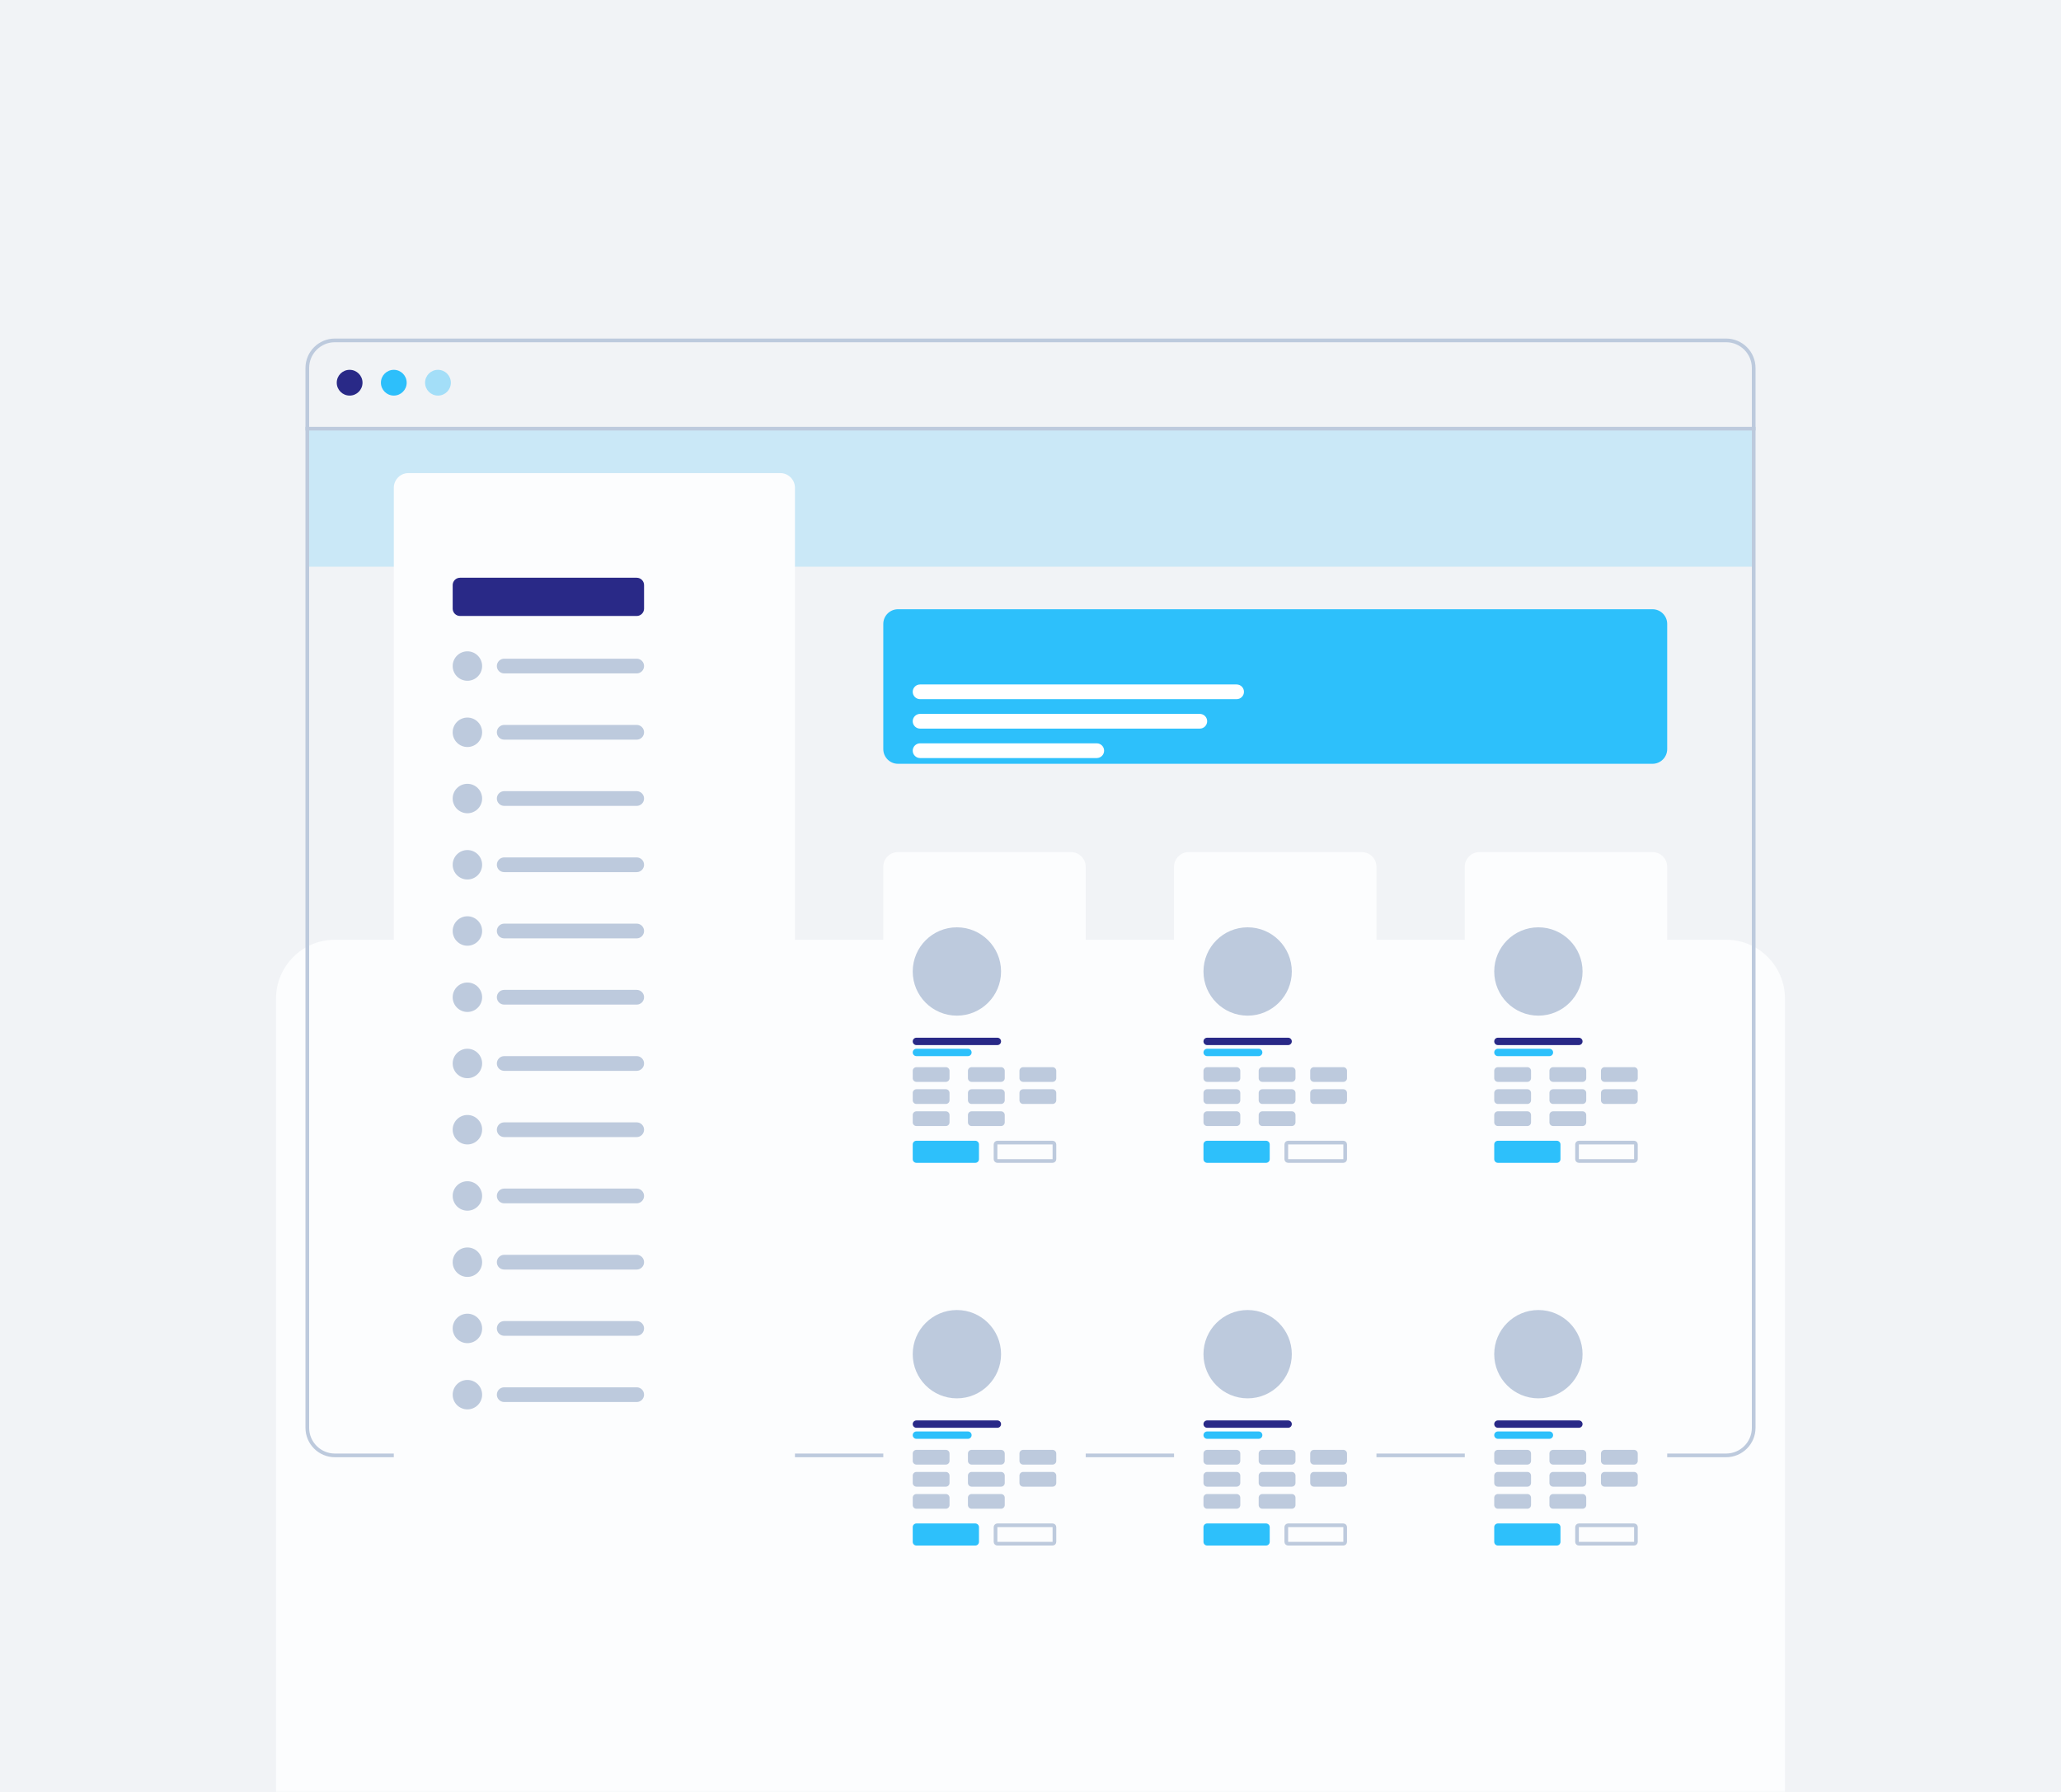 <?xml version="1.0" encoding="UTF-8"?> <svg xmlns="http://www.w3.org/2000/svg" width="560" height="487" viewBox="0 0 560 487" fill="none"> <path d="M560 0H0V487H560V0Z" fill="#F1F3F6"></path> <mask id="mask0_133_2446" style="mask-type:alpha" maskUnits="userSpaceOnUse" x="0" y="0" width="560" height="487"> <path d="M552 0H8C3.582 0 0 3.582 0 8V479C0 483.418 3.582 487 8 487H552C556.418 487 560 483.418 560 479V8C560 3.582 556.418 0 552 0Z" fill="#F1F3F6"></path> </mask> <g mask="url(#mask0_133_2446)"> <g filter="url(#filter0_dddddd_133_2446)"> <path d="M91 404C82.163 404 75 396.837 75 388V100C75 91.163 82.163 84 91 84H469C477.837 84 485 91.163 485 100V388C485 396.837 477.837 404 469 404H91Z" fill="#FCFDFE"></path> </g> <path d="M477 116H83V117H477V116Z" fill="#BDCADD"></path> <path d="M83.5 100L83.5 388C83.5 392.142 86.858 395.5 91 395.5H469C473.142 395.5 476.5 392.142 476.5 388V100C476.5 95.858 473.142 92.5 469 92.5H91C86.858 92.5 83.5 95.858 83.5 100Z" stroke="#BDCADD"></path> <path d="M95 107.5C96.933 107.5 98.5 105.933 98.5 104C98.5 102.067 96.933 100.5 95 100.5C93.067 100.5 91.5 102.067 91.5 104C91.5 105.933 93.067 107.5 95 107.5Z" fill="#292987"></path> <path d="M107 107.5C108.933 107.5 110.5 105.933 110.5 104C110.5 102.067 108.933 100.5 107 100.5C105.067 100.5 103.5 102.067 103.5 104C103.5 105.933 105.067 107.5 107 107.5Z" fill="#2DBFFB"></path> <path d="M476 117H84V154H476V117Z" fill="#2DC0FB" fill-opacity="0.2"></path> <path d="M119 107.5C120.933 107.5 122.5 105.933 122.5 104C122.5 102.067 120.933 100.5 119 100.5C117.067 100.5 115.5 102.067 115.5 104C115.5 105.933 117.067 107.5 119 107.5Z" fill="#2DBFFB" fill-opacity="0.4"></path> <g filter="url(#filter1_dddddd_133_2446)"> <path d="M212 141H111C108.791 141 107 142.791 107 145V424C107 426.209 108.791 428 111 428H212C214.209 428 216 426.209 216 424V145C216 142.791 214.209 141 212 141Z" fill="#FCFDFE"></path> </g> <path d="M173 157H125C123.895 157 123 157.895 123 159V165.392C123 166.496 123.895 167.392 125 167.392H173C174.105 167.392 175 166.496 175 165.392V159C175 157.895 174.105 157 173 157Z" fill="#292987"></path> <path d="M127 185C129.209 185 131 183.209 131 181C131 178.791 129.209 177 127 177C124.791 177 123 178.791 123 181C123 183.209 124.791 185 127 185Z" fill="#BDCADD"></path> <g filter="url(#filter2_dddddd_133_2446)"> <path d="M449 178H244C241.791 178 240 179.791 240 182V216C240 218.209 241.791 220 244 220H449C451.209 220 453 218.209 453 216V182C453 179.791 451.209 178 449 178Z" fill="#2DC0FB"></path> </g> <g filter="url(#filter3_dddddd_133_2446)"> <path d="M291 244H244C241.791 244 240 245.791 240 248V320C240 322.209 241.791 324 244 324H291C293.209 324 295 322.209 295 320V248C295 245.791 293.209 244 291 244Z" fill="#FCFDFE"></path> </g> <path d="M263 285H249C248.448 285 248 285.448 248 286C248 286.552 248.448 287 249 287H263C263.552 287 264 286.552 264 286C264 285.448 263.552 285 263 285Z" fill="#2DC0FB"></path> <path d="M257 290H249C248.448 290 248 290.448 248 291V293C248 293.552 248.448 294 249 294H257C257.552 294 258 293.552 258 293V291C258 290.448 257.552 290 257 290Z" fill="#BDCADD"></path> <path d="M257 296H249C248.448 296 248 296.448 248 297V299C248 299.552 248.448 300 249 300H257C257.552 300 258 299.552 258 299V297C258 296.448 257.552 296 257 296Z" fill="#BDCADD"></path> <path d="M257 302H249C248.448 302 248 302.448 248 303V305C248 305.552 248.448 306 249 306H257C257.552 306 258 305.552 258 305V303C258 302.448 257.552 302 257 302Z" fill="#BDCADD"></path> <path d="M265 310H249C248.448 310 248 310.448 248 311V315C248 315.552 248.448 316 249 316H265C265.552 316 266 315.552 266 315V311C266 310.448 265.552 310 265 310Z" fill="#2DC0FB"></path> <path d="M286 310.5H271C270.724 310.5 270.5 310.724 270.5 311V315C270.5 315.276 270.724 315.5 271 315.5H286C286.276 315.5 286.5 315.276 286.5 315V311C286.5 310.724 286.276 310.5 286 310.5Z" stroke="#BDCADD"></path> <path d="M272 290H264C263.448 290 263 290.448 263 291V293C263 293.552 263.448 294 264 294H272C272.552 294 273 293.552 273 293V291C273 290.448 272.552 290 272 290Z" fill="#BDCADD"></path> <path d="M272 296H264C263.448 296 263 296.448 263 297V299C263 299.552 263.448 300 264 300H272C272.552 300 273 299.552 273 299V297C273 296.448 272.552 296 272 296Z" fill="#BDCADD"></path> <path d="M272 302H264C263.448 302 263 302.448 263 303V305C263 305.552 263.448 306 264 306H272C272.552 306 273 305.552 273 305V303C273 302.448 272.552 302 272 302Z" fill="#BDCADD"></path> <path d="M286 290H278C277.448 290 277 290.448 277 291V293C277 293.552 277.448 294 278 294H286C286.552 294 287 293.552 287 293V291C287 290.448 286.552 290 286 290Z" fill="#BDCADD"></path> <path d="M286 296H278C277.448 296 277 296.448 277 297V299C277 299.552 277.448 300 278 300H286C286.552 300 287 299.552 287 299V297C287 296.448 286.552 296 286 296Z" fill="#BDCADD"></path> <path d="M271 282H249C248.448 282 248 282.448 248 283C248 283.552 248.448 284 249 284H271C271.552 284 272 283.552 272 283C272 282.448 271.552 282 271 282Z" fill="#292987"></path> <path d="M260 276C266.627 276 272 270.627 272 264C272 257.373 266.627 252 260 252C253.373 252 248 257.373 248 264C248 270.627 253.373 276 260 276Z" fill="#BDCADD"></path> <g filter="url(#filter4_dddddd_133_2446)"> <path d="M291 348H244C241.791 348 240 349.791 240 352V424C240 426.209 241.791 428 244 428H291C293.209 428 295 426.209 295 424V352C295 349.791 293.209 348 291 348Z" fill="#FCFDFE"></path> </g> <path d="M263 389H249C248.448 389 248 389.448 248 390C248 390.552 248.448 391 249 391H263C263.552 391 264 390.552 264 390C264 389.448 263.552 389 263 389Z" fill="#2DC0FB"></path> <path d="M257 394H249C248.448 394 248 394.448 248 395V397C248 397.552 248.448 398 249 398H257C257.552 398 258 397.552 258 397V395C258 394.448 257.552 394 257 394Z" fill="#BDCADD"></path> <path d="M257 400H249C248.448 400 248 400.448 248 401V403C248 403.552 248.448 404 249 404H257C257.552 404 258 403.552 258 403V401C258 400.448 257.552 400 257 400Z" fill="#BDCADD"></path> <path d="M257 406H249C248.448 406 248 406.448 248 407V409C248 409.552 248.448 410 249 410H257C257.552 410 258 409.552 258 409V407C258 406.448 257.552 406 257 406Z" fill="#BDCADD"></path> <path d="M265 414H249C248.448 414 248 414.448 248 415V419C248 419.552 248.448 420 249 420H265C265.552 420 266 419.552 266 419V415C266 414.448 265.552 414 265 414Z" fill="#2DC0FB"></path> <path d="M286 414.5H271C270.724 414.5 270.5 414.724 270.5 415V419C270.5 419.276 270.724 419.5 271 419.5H286C286.276 419.5 286.5 419.276 286.5 419V415C286.5 414.724 286.276 414.5 286 414.5Z" stroke="#BDCADD"></path> <path d="M272 394H264C263.448 394 263 394.448 263 395V397C263 397.552 263.448 398 264 398H272C272.552 398 273 397.552 273 397V395C273 394.448 272.552 394 272 394Z" fill="#BDCADD"></path> <path d="M272 400H264C263.448 400 263 400.448 263 401V403C263 403.552 263.448 404 264 404H272C272.552 404 273 403.552 273 403V401C273 400.448 272.552 400 272 400Z" fill="#BDCADD"></path> <path d="M272 406H264C263.448 406 263 406.448 263 407V409C263 409.552 263.448 410 264 410H272C272.552 410 273 409.552 273 409V407C273 406.448 272.552 406 272 406Z" fill="#BDCADD"></path> <path d="M286 394H278C277.448 394 277 394.448 277 395V397C277 397.552 277.448 398 278 398H286C286.552 398 287 397.552 287 397V395C287 394.448 286.552 394 286 394Z" fill="#BDCADD"></path> <path d="M286 400H278C277.448 400 277 400.448 277 401V403C277 403.552 277.448 404 278 404H286C286.552 404 287 403.552 287 403V401C287 400.448 286.552 400 286 400Z" fill="#BDCADD"></path> <path d="M271 386H249C248.448 386 248 386.448 248 387C248 387.552 248.448 388 249 388H271C271.552 388 272 387.552 272 387C272 386.448 271.552 386 271 386Z" fill="#292987"></path> <path d="M260 380C266.627 380 272 374.627 272 368C272 361.373 266.627 356 260 356C253.373 356 248 361.373 248 368C248 374.627 253.373 380 260 380Z" fill="#BDCADD"></path> <g filter="url(#filter5_dddddd_133_2446)"> <path d="M370 244H323C320.791 244 319 245.791 319 248V320C319 322.209 320.791 324 323 324H370C372.209 324 374 322.209 374 320V248C374 245.791 372.209 244 370 244Z" fill="#FCFDFE"></path> </g> <path d="M342 285H328C327.448 285 327 285.448 327 286C327 286.552 327.448 287 328 287H342C342.552 287 343 286.552 343 286C343 285.448 342.552 285 342 285Z" fill="#2DC0FB"></path> <path d="M336 290H328C327.448 290 327 290.448 327 291V293C327 293.552 327.448 294 328 294H336C336.552 294 337 293.552 337 293V291C337 290.448 336.552 290 336 290Z" fill="#BDCADD"></path> <path d="M336 296H328C327.448 296 327 296.448 327 297V299C327 299.552 327.448 300 328 300H336C336.552 300 337 299.552 337 299V297C337 296.448 336.552 296 336 296Z" fill="#BDCADD"></path> <path d="M336 302H328C327.448 302 327 302.448 327 303V305C327 305.552 327.448 306 328 306H336C336.552 306 337 305.552 337 305V303C337 302.448 336.552 302 336 302Z" fill="#BDCADD"></path> <path d="M344 310H328C327.448 310 327 310.448 327 311V315C327 315.552 327.448 316 328 316H344C344.552 316 345 315.552 345 315V311C345 310.448 344.552 310 344 310Z" fill="#2DC0FB"></path> <path d="M365 310.5H350C349.724 310.5 349.5 310.724 349.5 311V315C349.5 315.276 349.724 315.5 350 315.5H365C365.276 315.5 365.5 315.276 365.5 315V311C365.5 310.724 365.276 310.5 365 310.5Z" stroke="#BDCADD"></path> <path d="M351 290H343C342.448 290 342 290.448 342 291V293C342 293.552 342.448 294 343 294H351C351.552 294 352 293.552 352 293V291C352 290.448 351.552 290 351 290Z" fill="#BDCADD"></path> <path d="M351 296H343C342.448 296 342 296.448 342 297V299C342 299.552 342.448 300 343 300H351C351.552 300 352 299.552 352 299V297C352 296.448 351.552 296 351 296Z" fill="#BDCADD"></path> <path d="M351 302H343C342.448 302 342 302.448 342 303V305C342 305.552 342.448 306 343 306H351C351.552 306 352 305.552 352 305V303C352 302.448 351.552 302 351 302Z" fill="#BDCADD"></path> <path d="M365 290H357C356.448 290 356 290.448 356 291V293C356 293.552 356.448 294 357 294H365C365.552 294 366 293.552 366 293V291C366 290.448 365.552 290 365 290Z" fill="#BDCADD"></path> <path d="M365 296H357C356.448 296 356 296.448 356 297V299C356 299.552 356.448 300 357 300H365C365.552 300 366 299.552 366 299V297C366 296.448 365.552 296 365 296Z" fill="#BDCADD"></path> <path d="M350 282H328C327.448 282 327 282.448 327 283C327 283.552 327.448 284 328 284H350C350.552 284 351 283.552 351 283C351 282.448 350.552 282 350 282Z" fill="#292987"></path> <path d="M339 276C345.627 276 351 270.627 351 264C351 257.373 345.627 252 339 252C332.373 252 327 257.373 327 264C327 270.627 332.373 276 339 276Z" fill="#BDCADD"></path> <g filter="url(#filter6_dddddd_133_2446)"> <path d="M370 348H323C320.791 348 319 349.791 319 352V424C319 426.209 320.791 428 323 428H370C372.209 428 374 426.209 374 424V352C374 349.791 372.209 348 370 348Z" fill="#FCFDFE"></path> </g> <path d="M342 389H328C327.448 389 327 389.448 327 390C327 390.552 327.448 391 328 391H342C342.552 391 343 390.552 343 390C343 389.448 342.552 389 342 389Z" fill="#2DC0FB"></path> <path d="M336 394H328C327.448 394 327 394.448 327 395V397C327 397.552 327.448 398 328 398H336C336.552 398 337 397.552 337 397V395C337 394.448 336.552 394 336 394Z" fill="#BDCADD"></path> <path d="M336 400H328C327.448 400 327 400.448 327 401V403C327 403.552 327.448 404 328 404H336C336.552 404 337 403.552 337 403V401C337 400.448 336.552 400 336 400Z" fill="#BDCADD"></path> <path d="M336 406H328C327.448 406 327 406.448 327 407V409C327 409.552 327.448 410 328 410H336C336.552 410 337 409.552 337 409V407C337 406.448 336.552 406 336 406Z" fill="#BDCADD"></path> <path d="M344 414H328C327.448 414 327 414.448 327 415V419C327 419.552 327.448 420 328 420H344C344.552 420 345 419.552 345 419V415C345 414.448 344.552 414 344 414Z" fill="#2DC0FB"></path> <path d="M365 414.5H350C349.724 414.5 349.5 414.724 349.5 415V419C349.5 419.276 349.724 419.5 350 419.5H365C365.276 419.5 365.5 419.276 365.5 419V415C365.5 414.724 365.276 414.5 365 414.5Z" stroke="#BDCADD"></path> <path d="M351 394H343C342.448 394 342 394.448 342 395V397C342 397.552 342.448 398 343 398H351C351.552 398 352 397.552 352 397V395C352 394.448 351.552 394 351 394Z" fill="#BDCADD"></path> <path d="M351 400H343C342.448 400 342 400.448 342 401V403C342 403.552 342.448 404 343 404H351C351.552 404 352 403.552 352 403V401C352 400.448 351.552 400 351 400Z" fill="#BDCADD"></path> <path d="M351 406H343C342.448 406 342 406.448 342 407V409C342 409.552 342.448 410 343 410H351C351.552 410 352 409.552 352 409V407C352 406.448 351.552 406 351 406Z" fill="#BDCADD"></path> <path d="M365 394H357C356.448 394 356 394.448 356 395V397C356 397.552 356.448 398 357 398H365C365.552 398 366 397.552 366 397V395C366 394.448 365.552 394 365 394Z" fill="#BDCADD"></path> <path d="M365 400H357C356.448 400 356 400.448 356 401V403C356 403.552 356.448 404 357 404H365C365.552 404 366 403.552 366 403V401C366 400.448 365.552 400 365 400Z" fill="#BDCADD"></path> <path d="M350 386H328C327.448 386 327 386.448 327 387C327 387.552 327.448 388 328 388H350C350.552 388 351 387.552 351 387C351 386.448 350.552 386 350 386Z" fill="#292987"></path> <path d="M339 380C345.627 380 351 374.627 351 368C351 361.373 345.627 356 339 356C332.373 356 327 361.373 327 368C327 374.627 332.373 380 339 380Z" fill="#BDCADD"></path> <g filter="url(#filter7_dddddd_133_2446)"> <path d="M449 244H402C399.791 244 398 245.791 398 248V320C398 322.209 399.791 324 402 324H449C451.209 324 453 322.209 453 320V248C453 245.791 451.209 244 449 244Z" fill="#FCFDFE"></path> </g> <path d="M421 285H407C406.448 285 406 285.448 406 286C406 286.552 406.448 287 407 287H421C421.552 287 422 286.552 422 286C422 285.448 421.552 285 421 285Z" fill="#2DC0FB"></path> <path d="M415 290H407C406.448 290 406 290.448 406 291V293C406 293.552 406.448 294 407 294H415C415.552 294 416 293.552 416 293V291C416 290.448 415.552 290 415 290Z" fill="#BDCADD"></path> <path d="M415 296H407C406.448 296 406 296.448 406 297V299C406 299.552 406.448 300 407 300H415C415.552 300 416 299.552 416 299V297C416 296.448 415.552 296 415 296Z" fill="#BDCADD"></path> <path d="M415 302H407C406.448 302 406 302.448 406 303V305C406 305.552 406.448 306 407 306H415C415.552 306 416 305.552 416 305V303C416 302.448 415.552 302 415 302Z" fill="#BDCADD"></path> <path d="M423 310H407C406.448 310 406 310.448 406 311V315C406 315.552 406.448 316 407 316H423C423.552 316 424 315.552 424 315V311C424 310.448 423.552 310 423 310Z" fill="#2DC0FB"></path> <path d="M444 310.5H429C428.724 310.5 428.5 310.724 428.5 311V315C428.5 315.276 428.724 315.5 429 315.5H444C444.276 315.5 444.5 315.276 444.5 315V311C444.5 310.724 444.276 310.5 444 310.5Z" stroke="#BDCADD"></path> <path d="M430 290H422C421.448 290 421 290.448 421 291V293C421 293.552 421.448 294 422 294H430C430.552 294 431 293.552 431 293V291C431 290.448 430.552 290 430 290Z" fill="#BDCADD"></path> <path d="M430 296H422C421.448 296 421 296.448 421 297V299C421 299.552 421.448 300 422 300H430C430.552 300 431 299.552 431 299V297C431 296.448 430.552 296 430 296Z" fill="#BDCADD"></path> <path d="M430 302H422C421.448 302 421 302.448 421 303V305C421 305.552 421.448 306 422 306H430C430.552 306 431 305.552 431 305V303C431 302.448 430.552 302 430 302Z" fill="#BDCADD"></path> <path d="M444 290H436C435.448 290 435 290.448 435 291V293C435 293.552 435.448 294 436 294H444C444.552 294 445 293.552 445 293V291C445 290.448 444.552 290 444 290Z" fill="#BDCADD"></path> <path d="M444 296H436C435.448 296 435 296.448 435 297V299C435 299.552 435.448 300 436 300H444C444.552 300 445 299.552 445 299V297C445 296.448 444.552 296 444 296Z" fill="#BDCADD"></path> <path d="M429 282H407C406.448 282 406 282.448 406 283C406 283.552 406.448 284 407 284H429C429.552 284 430 283.552 430 283C430 282.448 429.552 282 429 282Z" fill="#292987"></path> <path d="M418 276C424.627 276 430 270.627 430 264C430 257.373 424.627 252 418 252C411.373 252 406 257.373 406 264C406 270.627 411.373 276 418 276Z" fill="#BDCADD"></path> <g filter="url(#filter8_dddddd_133_2446)"> <path d="M449 348H402C399.791 348 398 349.791 398 352V424C398 426.209 399.791 428 402 428H449C451.209 428 453 426.209 453 424V352C453 349.791 451.209 348 449 348Z" fill="#FCFDFE"></path> </g> <path d="M421 389H407C406.448 389 406 389.448 406 390C406 390.552 406.448 391 407 391H421C421.552 391 422 390.552 422 390C422 389.448 421.552 389 421 389Z" fill="#2DC0FB"></path> <path d="M415 394H407C406.448 394 406 394.448 406 395V397C406 397.552 406.448 398 407 398H415C415.552 398 416 397.552 416 397V395C416 394.448 415.552 394 415 394Z" fill="#BDCADD"></path> <path d="M415 400H407C406.448 400 406 400.448 406 401V403C406 403.552 406.448 404 407 404H415C415.552 404 416 403.552 416 403V401C416 400.448 415.552 400 415 400Z" fill="#BDCADD"></path> <path d="M415 406H407C406.448 406 406 406.448 406 407V409C406 409.552 406.448 410 407 410H415C415.552 410 416 409.552 416 409V407C416 406.448 415.552 406 415 406Z" fill="#BDCADD"></path> <path d="M423 414H407C406.448 414 406 414.448 406 415V419C406 419.552 406.448 420 407 420H423C423.552 420 424 419.552 424 419V415C424 414.448 423.552 414 423 414Z" fill="#2DC0FB"></path> <path d="M444 414.5H429C428.724 414.5 428.5 414.724 428.5 415V419C428.5 419.276 428.724 419.5 429 419.5H444C444.276 419.5 444.5 419.276 444.5 419V415C444.5 414.724 444.276 414.5 444 414.5Z" stroke="#BDCADD"></path> <path d="M430 394H422C421.448 394 421 394.448 421 395V397C421 397.552 421.448 398 422 398H430C430.552 398 431 397.552 431 397V395C431 394.448 430.552 394 430 394Z" fill="#BDCADD"></path> <path d="M430 400H422C421.448 400 421 400.448 421 401V403C421 403.552 421.448 404 422 404H430C430.552 404 431 403.552 431 403V401C431 400.448 430.552 400 430 400Z" fill="#BDCADD"></path> <path d="M430 406H422C421.448 406 421 406.448 421 407V409C421 409.552 421.448 410 422 410H430C430.552 410 431 409.552 431 409V407C431 406.448 430.552 406 430 406Z" fill="#BDCADD"></path> <path d="M444 394H436C435.448 394 435 394.448 435 395V397C435 397.552 435.448 398 436 398H444C444.552 398 445 397.552 445 397V395C445 394.448 444.552 394 444 394Z" fill="#BDCADD"></path> <path d="M444 400H436C435.448 400 435 400.448 435 401V403C435 403.552 435.448 404 436 404H444C444.552 404 445 403.552 445 403V401C445 400.448 444.552 400 444 400Z" fill="#BDCADD"></path> <path d="M429 386H407C406.448 386 406 386.448 406 387C406 387.552 406.448 388 407 388H429C429.552 388 430 387.552 430 387C430 386.448 429.552 386 429 386Z" fill="#292987"></path> <path d="M418 380C424.627 380 430 374.627 430 368C430 361.373 424.627 356 418 356C411.373 356 406 361.373 406 368C406 374.627 411.373 380 418 380Z" fill="#BDCADD"></path> <path d="M173 179H137C135.895 179 135 179.895 135 181C135 182.105 135.895 183 137 183H173C174.105 183 175 182.105 175 181C175 179.895 174.105 179 173 179Z" fill="#BDCADD"></path> <path d="M127 203C129.209 203 131 201.209 131 199C131 196.791 129.209 195 127 195C124.791 195 123 196.791 123 199C123 201.209 124.791 203 127 203Z" fill="#BDCADD"></path> <path d="M173 197H137C135.895 197 135 197.895 135 199C135 200.105 135.895 201 137 201H173C174.105 201 175 200.105 175 199C175 197.895 174.105 197 173 197Z" fill="#BDCADD"></path> <path d="M127 221C129.209 221 131 219.209 131 217C131 214.791 129.209 213 127 213C124.791 213 123 214.791 123 217C123 219.209 124.791 221 127 221Z" fill="#BDCADD"></path> <path d="M173 215H137C135.895 215 135 215.895 135 217C135 218.105 135.895 219 137 219H173C174.105 219 175 218.105 175 217C175 215.895 174.105 215 173 215Z" fill="#BDCADD"></path> <path d="M127 239C129.209 239 131 237.209 131 235C131 232.791 129.209 231 127 231C124.791 231 123 232.791 123 235C123 237.209 124.791 239 127 239Z" fill="#BDCADD"></path> <path d="M173 233H137C135.895 233 135 233.895 135 235C135 236.105 135.895 237 137 237H173C174.105 237 175 236.105 175 235C175 233.895 174.105 233 173 233Z" fill="#BDCADD"></path> <path d="M127 257C129.209 257 131 255.209 131 253C131 250.791 129.209 249 127 249C124.791 249 123 250.791 123 253C123 255.209 124.791 257 127 257Z" fill="#BDCADD"></path> <path d="M173 251H137C135.895 251 135 251.895 135 253C135 254.105 135.895 255 137 255H173C174.105 255 175 254.105 175 253C175 251.895 174.105 251 173 251Z" fill="#BDCADD"></path> <path d="M127 275C129.209 275 131 273.209 131 271C131 268.791 129.209 267 127 267C124.791 267 123 268.791 123 271C123 273.209 124.791 275 127 275Z" fill="#BDCADD"></path> <path d="M173 269H137C135.895 269 135 269.895 135 271C135 272.105 135.895 273 137 273H173C174.105 273 175 272.105 175 271C175 269.895 174.105 269 173 269Z" fill="#BDCADD"></path> <path d="M127 293C129.209 293 131 291.209 131 289C131 286.791 129.209 285 127 285C124.791 285 123 286.791 123 289C123 291.209 124.791 293 127 293Z" fill="#BDCADD"></path> <path d="M173 287H137C135.895 287 135 287.895 135 289C135 290.105 135.895 291 137 291H173C174.105 291 175 290.105 175 289C175 287.895 174.105 287 173 287Z" fill="#BDCADD"></path> <path d="M127 311C129.209 311 131 309.209 131 307C131 304.791 129.209 303 127 303C124.791 303 123 304.791 123 307C123 309.209 124.791 311 127 311Z" fill="#BDCADD"></path> <path d="M173 305H137C135.895 305 135 305.895 135 307C135 308.105 135.895 309 137 309H173C174.105 309 175 308.105 175 307C175 305.895 174.105 305 173 305Z" fill="#BDCADD"></path> <path d="M127 329C129.209 329 131 327.209 131 325C131 322.791 129.209 321 127 321C124.791 321 123 322.791 123 325C123 327.209 124.791 329 127 329Z" fill="#BDCADD"></path> <path d="M173 323H137C135.895 323 135 323.895 135 325C135 326.105 135.895 327 137 327H173C174.105 327 175 326.105 175 325C175 323.895 174.105 323 173 323Z" fill="#BDCADD"></path> <path d="M127 347C129.209 347 131 345.209 131 343C131 340.791 129.209 339 127 339C124.791 339 123 340.791 123 343C123 345.209 124.791 347 127 347Z" fill="#BDCADD"></path> <path d="M173 341H137C135.895 341 135 341.895 135 343C135 344.105 135.895 345 137 345H173C174.105 345 175 344.105 175 343C175 341.895 174.105 341 173 341Z" fill="#BDCADD"></path> <path d="M127 365C129.209 365 131 363.209 131 361C131 358.791 129.209 357 127 357C124.791 357 123 358.791 123 361C123 363.209 124.791 365 127 365Z" fill="#BDCADD"></path> <path d="M173 359H137C135.895 359 135 359.895 135 361C135 362.105 135.895 363 137 363H173C174.105 363 175 362.105 175 361C175 359.895 174.105 359 173 359Z" fill="#BDCADD"></path> <path d="M127 383C129.209 383 131 381.209 131 379C131 376.791 129.209 375 127 375C124.791 375 123 376.791 123 379C123 381.209 124.791 383 127 383Z" fill="#BDCADD"></path> <path d="M173 377H137C135.895 377 135 377.895 135 379C135 380.105 135.895 381 137 381H173C174.105 381 175 380.105 175 379C175 377.895 174.105 377 173 377Z" fill="#BDCADD"></path> <path d="M336 186H250C248.895 186 248 186.895 248 188C248 189.105 248.895 190 250 190H336C337.105 190 338 189.105 338 188C338 186.895 337.105 186 336 186Z" fill="white"></path> <path d="M326 194H250C248.895 194 248 194.895 248 196C248 197.105 248.895 198 250 198H326C327.105 198 328 197.105 328 196C328 194.895 327.105 194 326 194Z" fill="white"></path> <path d="M298 202H250C248.895 202 248 202.895 248 204C248 205.105 248.895 206 250 206H298C299.105 206 300 205.105 300 204C300 202.895 299.105 202 298 202Z" fill="white"></path> </g> <defs> <filter id="filter0_dddddd_133_2446" x="-5" y="63.149" width="570" height="505.851" filterUnits="userSpaceOnUse" color-interpolation-filters="sRGB"> <feFlood flood-opacity="0" result="BackgroundImageFix"></feFlood> <feColorMatrix in="SourceAlpha" type="matrix" values="0 0 0 0 0 0 0 0 0 0 0 0 0 0 0 0 0 0 127 0" result="hardAlpha"></feColorMatrix> <feOffset dy="3.594"></feOffset> <feGaussianBlur stdDeviation="8.142"></feGaussianBlur> <feColorMatrix type="matrix" values="0 0 0 0 0.29 0 0 0 0 0.333 0 0 0 0 0.475 0 0 0 0.033 0"></feColorMatrix> <feBlend mode="normal" in2="BackgroundImageFix" result="effect1_dropShadow_133_2446"></feBlend> <feColorMatrix in="SourceAlpha" type="matrix" values="0 0 0 0 0 0 0 0 0 0 0 0 0 0 0 0 0 0 127 0" result="hardAlpha"></feColorMatrix> <feOffset dy="7.912"></feOffset> <feGaussianBlur stdDeviation="13.61"></feGaussianBlur> <feColorMatrix type="matrix" values="0 0 0 0 0.29 0 0 0 0 0.333 0 0 0 0 0.475 0 0 0 0.047 0"></feColorMatrix> <feBlend mode="normal" in2="effect1_dropShadow_133_2446" result="effect2_dropShadow_133_2446"></feBlend> <feColorMatrix in="SourceAlpha" type="matrix" values="0 0 0 0 0 0 0 0 0 0 0 0 0 0 0 0 0 0 127 0" result="hardAlpha"></feColorMatrix> <feOffset dy="13.681"></feOffset> <feGaussianBlur stdDeviation="17.266"></feGaussianBlur> <feColorMatrix type="matrix" values="0 0 0 0 0.29 0 0 0 0 0.333 0 0 0 0 0.475 0 0 0 0.055 0"></feColorMatrix> <feBlend mode="normal" in2="effect2_dropShadow_133_2446" result="effect3_dropShadow_133_2446"></feBlend> <feColorMatrix in="SourceAlpha" type="matrix" values="0 0 0 0 0 0 0 0 0 0 0 0 0 0 0 0 0 0 127 0" result="hardAlpha"></feColorMatrix> <feOffset dy="22.485"></feOffset> <feGaussianBlur stdDeviation="20.173"></feGaussianBlur> <feColorMatrix type="matrix" values="0 0 0 0 0.29 0 0 0 0 0.333 0 0 0 0 0.475 0 0 0 0.061 0"></feColorMatrix> <feBlend mode="normal" in2="effect3_dropShadow_133_2446" result="effect4_dropShadow_133_2446"></feBlend> <feColorMatrix in="SourceAlpha" type="matrix" values="0 0 0 0 0 0 0 0 0 0 0 0 0 0 0 0 0 0 127 0" result="hardAlpha"></feColorMatrix> <feOffset dy="38.705"></feOffset> <feGaussianBlur stdDeviation="24.346"></feGaussianBlur> <feColorMatrix type="matrix" values="0 0 0 0 0.29 0 0 0 0 0.333 0 0 0 0 0.475 0 0 0 0.068 0"></feColorMatrix> <feBlend mode="normal" in2="effect4_dropShadow_133_2446" result="effect5_dropShadow_133_2446"></feBlend> <feColorMatrix in="SourceAlpha" type="matrix" values="0 0 0 0 0 0 0 0 0 0 0 0 0 0 0 0 0 0 127 0" result="hardAlpha"></feColorMatrix> <feOffset dy="85"></feOffset> <feGaussianBlur stdDeviation="40"></feGaussianBlur> <feColorMatrix type="matrix" values="0 0 0 0 0.29 0 0 0 0 0.333 0 0 0 0 0.475 0 0 0 0.09 0"></feColorMatrix> <feBlend mode="normal" in2="effect5_dropShadow_133_2446" result="effect6_dropShadow_133_2446"></feBlend> <feBlend mode="normal" in="SourceGraphic" in2="effect6_dropShadow_133_2446" result="shape"></feBlend> </filter> <filter id="filter1_dddddd_133_2446" x="76" y="103" width="171" height="349" filterUnits="userSpaceOnUse" color-interpolation-filters="sRGB"> <feFlood flood-opacity="0" result="BackgroundImageFix"></feFlood> <feColorMatrix in="SourceAlpha" type="matrix" values="0 0 0 0 0 0 0 0 0 0 0 0 0 0 0 0 0 0 127 0" result="hardAlpha"></feColorMatrix> <feOffset dy="0.155"></feOffset> <feGaussianBlur stdDeviation="4.497"></feGaussianBlur> <feColorMatrix type="matrix" values="0 0 0 0 0.29 0 0 0 0 0.333 0 0 0 0 0.475 0 0 0 0.012 0"></feColorMatrix> <feBlend mode="normal" in2="BackgroundImageFix" result="effect1_dropShadow_133_2446"></feBlend> <feColorMatrix in="SourceAlpha" type="matrix" values="0 0 0 0 0 0 0 0 0 0 0 0 0 0 0 0 0 0 127 0" result="hardAlpha"></feColorMatrix> <feOffset dy="0.074"></feOffset> <feGaussianBlur stdDeviation="6.971"></feGaussianBlur> <feColorMatrix type="matrix" values="0 0 0 0 0.29 0 0 0 0 0.333 0 0 0 0 0.475 0 0 0 0.021 0"></feColorMatrix> <feBlend mode="normal" in2="effect1_dropShadow_133_2446" result="effect2_dropShadow_133_2446"></feBlend> <feColorMatrix in="SourceAlpha" type="matrix" values="0 0 0 0 0 0 0 0 0 0 0 0 0 0 0 0 0 0 127 0" result="hardAlpha"></feColorMatrix> <feOffset dy="-0.393"></feOffset> <feGaussianBlur stdDeviation="7.261"></feGaussianBlur> <feColorMatrix type="matrix" values="0 0 0 0 0.29 0 0 0 0 0.333 0 0 0 0 0.475 0 0 0 0.031 0"></feColorMatrix> <feBlend mode="normal" in2="effect2_dropShadow_133_2446" result="effect3_dropShadow_133_2446"></feBlend> <feColorMatrix in="SourceAlpha" type="matrix" values="0 0 0 0 0 0 0 0 0 0 0 0 0 0 0 0 0 0 127 0" result="hardAlpha"></feColorMatrix> <feOffset dy="-1.526"></feOffset> <feGaussianBlur stdDeviation="6.085"></feGaussianBlur> <feColorMatrix type="matrix" values="0 0 0 0 0.29 0 0 0 0 0.333 0 0 0 0 0.475 0 0 0 0.041 0"></feColorMatrix> <feBlend mode="normal" in2="effect3_dropShadow_133_2446" result="effect4_dropShadow_133_2446"></feBlend> <feColorMatrix in="SourceAlpha" type="matrix" values="0 0 0 0 0 0 0 0 0 0 0 0 0 0 0 0 0 0 127 0" result="hardAlpha"></feColorMatrix> <feOffset dy="-3.749"></feOffset> <feGaussianBlur stdDeviation="6.885"></feGaussianBlur> <feColorMatrix type="matrix" values="0 0 0 0 0.29 0 0 0 0 0.333 0 0 0 0 0.475 0 0 0 0.054 0"></feColorMatrix> <feBlend mode="normal" in2="effect4_dropShadow_133_2446" result="effect5_dropShadow_133_2446"></feBlend> <feColorMatrix in="SourceAlpha" type="matrix" values="0 0 0 0 0 0 0 0 0 0 0 0 0 0 0 0 0 0 127 0" result="hardAlpha"></feColorMatrix> <feOffset dy="-7"></feOffset> <feGaussianBlur stdDeviation="15.5"></feGaussianBlur> <feColorMatrix type="matrix" values="0 0 0 0 0.29 0 0 0 0 0.333 0 0 0 0 0.475 0 0 0 0.08 0"></feColorMatrix> <feBlend mode="normal" in2="effect5_dropShadow_133_2446" result="effect6_dropShadow_133_2446"></feBlend> <feBlend mode="normal" in="SourceGraphic" in2="effect6_dropShadow_133_2446" result="shape"></feBlend> </filter> <filter id="filter2_dddddd_133_2446" x="209" y="140" width="275" height="104" filterUnits="userSpaceOnUse" color-interpolation-filters="sRGB"> <feFlood flood-opacity="0" result="BackgroundImageFix"></feFlood> <feColorMatrix in="SourceAlpha" type="matrix" values="0 0 0 0 0 0 0 0 0 0 0 0 0 0 0 0 0 0 127 0" result="hardAlpha"></feColorMatrix> <feOffset dy="0.155"></feOffset> <feGaussianBlur stdDeviation="4.497"></feGaussianBlur> <feColorMatrix type="matrix" values="0 0 0 0 0.29 0 0 0 0 0.333 0 0 0 0 0.475 0 0 0 0.012 0"></feColorMatrix> <feBlend mode="normal" in2="BackgroundImageFix" result="effect1_dropShadow_133_2446"></feBlend> <feColorMatrix in="SourceAlpha" type="matrix" values="0 0 0 0 0 0 0 0 0 0 0 0 0 0 0 0 0 0 127 0" result="hardAlpha"></feColorMatrix> <feOffset dy="0.074"></feOffset> <feGaussianBlur stdDeviation="6.971"></feGaussianBlur> <feColorMatrix type="matrix" values="0 0 0 0 0.29 0 0 0 0 0.333 0 0 0 0 0.475 0 0 0 0.021 0"></feColorMatrix> <feBlend mode="normal" in2="effect1_dropShadow_133_2446" result="effect2_dropShadow_133_2446"></feBlend> <feColorMatrix in="SourceAlpha" type="matrix" values="0 0 0 0 0 0 0 0 0 0 0 0 0 0 0 0 0 0 127 0" result="hardAlpha"></feColorMatrix> <feOffset dy="-0.393"></feOffset> <feGaussianBlur stdDeviation="7.261"></feGaussianBlur> <feColorMatrix type="matrix" values="0 0 0 0 0.29 0 0 0 0 0.333 0 0 0 0 0.475 0 0 0 0.031 0"></feColorMatrix> <feBlend mode="normal" in2="effect2_dropShadow_133_2446" result="effect3_dropShadow_133_2446"></feBlend> <feColorMatrix in="SourceAlpha" type="matrix" values="0 0 0 0 0 0 0 0 0 0 0 0 0 0 0 0 0 0 127 0" result="hardAlpha"></feColorMatrix> <feOffset dy="-1.526"></feOffset> <feGaussianBlur stdDeviation="6.085"></feGaussianBlur> <feColorMatrix type="matrix" values="0 0 0 0 0.29 0 0 0 0 0.333 0 0 0 0 0.475 0 0 0 0.041 0"></feColorMatrix> <feBlend mode="normal" in2="effect3_dropShadow_133_2446" result="effect4_dropShadow_133_2446"></feBlend> <feColorMatrix in="SourceAlpha" type="matrix" values="0 0 0 0 0 0 0 0 0 0 0 0 0 0 0 0 0 0 127 0" result="hardAlpha"></feColorMatrix> <feOffset dy="-3.749"></feOffset> <feGaussianBlur stdDeviation="6.885"></feGaussianBlur> <feColorMatrix type="matrix" values="0 0 0 0 0.29 0 0 0 0 0.333 0 0 0 0 0.475 0 0 0 0.054 0"></feColorMatrix> <feBlend mode="normal" in2="effect4_dropShadow_133_2446" result="effect5_dropShadow_133_2446"></feBlend> <feColorMatrix in="SourceAlpha" type="matrix" values="0 0 0 0 0 0 0 0 0 0 0 0 0 0 0 0 0 0 127 0" result="hardAlpha"></feColorMatrix> <feOffset dy="-7"></feOffset> <feGaussianBlur stdDeviation="15.5"></feGaussianBlur> <feColorMatrix type="matrix" values="0 0 0 0 0.29 0 0 0 0 0.333 0 0 0 0 0.475 0 0 0 0.08 0"></feColorMatrix> <feBlend mode="normal" in2="effect5_dropShadow_133_2446" result="effect6_dropShadow_133_2446"></feBlend> <feBlend mode="normal" in="SourceGraphic" in2="effect6_dropShadow_133_2446" result="shape"></feBlend> </filter> <filter id="filter3_dddddd_133_2446" x="209" y="206" width="117" height="142" filterUnits="userSpaceOnUse" color-interpolation-filters="sRGB"> <feFlood flood-opacity="0" result="BackgroundImageFix"></feFlood> <feColorMatrix in="SourceAlpha" type="matrix" values="0 0 0 0 0 0 0 0 0 0 0 0 0 0 0 0 0 0 127 0" result="hardAlpha"></feColorMatrix> <feOffset dy="0.155"></feOffset> <feGaussianBlur stdDeviation="4.497"></feGaussianBlur> <feColorMatrix type="matrix" values="0 0 0 0 0.29 0 0 0 0 0.333 0 0 0 0 0.475 0 0 0 0.012 0"></feColorMatrix> <feBlend mode="normal" in2="BackgroundImageFix" result="effect1_dropShadow_133_2446"></feBlend> <feColorMatrix in="SourceAlpha" type="matrix" values="0 0 0 0 0 0 0 0 0 0 0 0 0 0 0 0 0 0 127 0" result="hardAlpha"></feColorMatrix> <feOffset dy="0.074"></feOffset> <feGaussianBlur stdDeviation="6.971"></feGaussianBlur> <feColorMatrix type="matrix" values="0 0 0 0 0.29 0 0 0 0 0.333 0 0 0 0 0.475 0 0 0 0.021 0"></feColorMatrix> <feBlend mode="normal" in2="effect1_dropShadow_133_2446" result="effect2_dropShadow_133_2446"></feBlend> <feColorMatrix in="SourceAlpha" type="matrix" values="0 0 0 0 0 0 0 0 0 0 0 0 0 0 0 0 0 0 127 0" result="hardAlpha"></feColorMatrix> <feOffset dy="-0.393"></feOffset> <feGaussianBlur stdDeviation="7.261"></feGaussianBlur> <feColorMatrix type="matrix" values="0 0 0 0 0.29 0 0 0 0 0.333 0 0 0 0 0.475 0 0 0 0.031 0"></feColorMatrix> <feBlend mode="normal" in2="effect2_dropShadow_133_2446" result="effect3_dropShadow_133_2446"></feBlend> <feColorMatrix in="SourceAlpha" type="matrix" values="0 0 0 0 0 0 0 0 0 0 0 0 0 0 0 0 0 0 127 0" result="hardAlpha"></feColorMatrix> <feOffset dy="-1.526"></feOffset> <feGaussianBlur stdDeviation="6.085"></feGaussianBlur> <feColorMatrix type="matrix" values="0 0 0 0 0.29 0 0 0 0 0.333 0 0 0 0 0.475 0 0 0 0.041 0"></feColorMatrix> <feBlend mode="normal" in2="effect3_dropShadow_133_2446" result="effect4_dropShadow_133_2446"></feBlend> <feColorMatrix in="SourceAlpha" type="matrix" values="0 0 0 0 0 0 0 0 0 0 0 0 0 0 0 0 0 0 127 0" result="hardAlpha"></feColorMatrix> <feOffset dy="-3.749"></feOffset> <feGaussianBlur stdDeviation="6.885"></feGaussianBlur> <feColorMatrix type="matrix" values="0 0 0 0 0.29 0 0 0 0 0.333 0 0 0 0 0.475 0 0 0 0.054 0"></feColorMatrix> <feBlend mode="normal" in2="effect4_dropShadow_133_2446" result="effect5_dropShadow_133_2446"></feBlend> <feColorMatrix in="SourceAlpha" type="matrix" values="0 0 0 0 0 0 0 0 0 0 0 0 0 0 0 0 0 0 127 0" result="hardAlpha"></feColorMatrix> <feOffset dy="-7"></feOffset> <feGaussianBlur stdDeviation="15.5"></feGaussianBlur> <feColorMatrix type="matrix" values="0 0 0 0 0.29 0 0 0 0 0.333 0 0 0 0 0.475 0 0 0 0.08 0"></feColorMatrix> <feBlend mode="normal" in2="effect5_dropShadow_133_2446" result="effect6_dropShadow_133_2446"></feBlend> <feBlend mode="normal" in="SourceGraphic" in2="effect6_dropShadow_133_2446" result="shape"></feBlend> </filter> <filter id="filter4_dddddd_133_2446" x="209" y="310" width="117" height="142" filterUnits="userSpaceOnUse" color-interpolation-filters="sRGB"> <feFlood flood-opacity="0" result="BackgroundImageFix"></feFlood> <feColorMatrix in="SourceAlpha" type="matrix" values="0 0 0 0 0 0 0 0 0 0 0 0 0 0 0 0 0 0 127 0" result="hardAlpha"></feColorMatrix> <feOffset dy="0.155"></feOffset> <feGaussianBlur stdDeviation="4.497"></feGaussianBlur> <feColorMatrix type="matrix" values="0 0 0 0 0.29 0 0 0 0 0.333 0 0 0 0 0.475 0 0 0 0.012 0"></feColorMatrix> <feBlend mode="normal" in2="BackgroundImageFix" result="effect1_dropShadow_133_2446"></feBlend> <feColorMatrix in="SourceAlpha" type="matrix" values="0 0 0 0 0 0 0 0 0 0 0 0 0 0 0 0 0 0 127 0" result="hardAlpha"></feColorMatrix> <feOffset dy="0.074"></feOffset> <feGaussianBlur stdDeviation="6.971"></feGaussianBlur> <feColorMatrix type="matrix" values="0 0 0 0 0.29 0 0 0 0 0.333 0 0 0 0 0.475 0 0 0 0.021 0"></feColorMatrix> <feBlend mode="normal" in2="effect1_dropShadow_133_2446" result="effect2_dropShadow_133_2446"></feBlend> <feColorMatrix in="SourceAlpha" type="matrix" values="0 0 0 0 0 0 0 0 0 0 0 0 0 0 0 0 0 0 127 0" result="hardAlpha"></feColorMatrix> <feOffset dy="-0.393"></feOffset> <feGaussianBlur stdDeviation="7.261"></feGaussianBlur> <feColorMatrix type="matrix" values="0 0 0 0 0.29 0 0 0 0 0.333 0 0 0 0 0.475 0 0 0 0.031 0"></feColorMatrix> <feBlend mode="normal" in2="effect2_dropShadow_133_2446" result="effect3_dropShadow_133_2446"></feBlend> <feColorMatrix in="SourceAlpha" type="matrix" values="0 0 0 0 0 0 0 0 0 0 0 0 0 0 0 0 0 0 127 0" result="hardAlpha"></feColorMatrix> <feOffset dy="-1.526"></feOffset> <feGaussianBlur stdDeviation="6.085"></feGaussianBlur> <feColorMatrix type="matrix" values="0 0 0 0 0.29 0 0 0 0 0.333 0 0 0 0 0.475 0 0 0 0.041 0"></feColorMatrix> <feBlend mode="normal" in2="effect3_dropShadow_133_2446" result="effect4_dropShadow_133_2446"></feBlend> <feColorMatrix in="SourceAlpha" type="matrix" values="0 0 0 0 0 0 0 0 0 0 0 0 0 0 0 0 0 0 127 0" result="hardAlpha"></feColorMatrix> <feOffset dy="-3.749"></feOffset> <feGaussianBlur stdDeviation="6.885"></feGaussianBlur> <feColorMatrix type="matrix" values="0 0 0 0 0.29 0 0 0 0 0.333 0 0 0 0 0.475 0 0 0 0.054 0"></feColorMatrix> <feBlend mode="normal" in2="effect4_dropShadow_133_2446" result="effect5_dropShadow_133_2446"></feBlend> <feColorMatrix in="SourceAlpha" type="matrix" values="0 0 0 0 0 0 0 0 0 0 0 0 0 0 0 0 0 0 127 0" result="hardAlpha"></feColorMatrix> <feOffset dy="-7"></feOffset> <feGaussianBlur stdDeviation="15.5"></feGaussianBlur> <feColorMatrix type="matrix" values="0 0 0 0 0.29 0 0 0 0 0.333 0 0 0 0 0.475 0 0 0 0.08 0"></feColorMatrix> <feBlend mode="normal" in2="effect5_dropShadow_133_2446" result="effect6_dropShadow_133_2446"></feBlend> <feBlend mode="normal" in="SourceGraphic" in2="effect6_dropShadow_133_2446" result="shape"></feBlend> </filter> <filter id="filter5_dddddd_133_2446" x="288" y="206" width="117" height="142" filterUnits="userSpaceOnUse" color-interpolation-filters="sRGB"> <feFlood flood-opacity="0" result="BackgroundImageFix"></feFlood> <feColorMatrix in="SourceAlpha" type="matrix" values="0 0 0 0 0 0 0 0 0 0 0 0 0 0 0 0 0 0 127 0" result="hardAlpha"></feColorMatrix> <feOffset dy="0.155"></feOffset> <feGaussianBlur stdDeviation="4.497"></feGaussianBlur> <feColorMatrix type="matrix" values="0 0 0 0 0.29 0 0 0 0 0.333 0 0 0 0 0.475 0 0 0 0.012 0"></feColorMatrix> <feBlend mode="normal" in2="BackgroundImageFix" result="effect1_dropShadow_133_2446"></feBlend> <feColorMatrix in="SourceAlpha" type="matrix" values="0 0 0 0 0 0 0 0 0 0 0 0 0 0 0 0 0 0 127 0" result="hardAlpha"></feColorMatrix> <feOffset dy="0.074"></feOffset> <feGaussianBlur stdDeviation="6.971"></feGaussianBlur> <feColorMatrix type="matrix" values="0 0 0 0 0.29 0 0 0 0 0.333 0 0 0 0 0.475 0 0 0 0.021 0"></feColorMatrix> <feBlend mode="normal" in2="effect1_dropShadow_133_2446" result="effect2_dropShadow_133_2446"></feBlend> <feColorMatrix in="SourceAlpha" type="matrix" values="0 0 0 0 0 0 0 0 0 0 0 0 0 0 0 0 0 0 127 0" result="hardAlpha"></feColorMatrix> <feOffset dy="-0.393"></feOffset> <feGaussianBlur stdDeviation="7.261"></feGaussianBlur> <feColorMatrix type="matrix" values="0 0 0 0 0.29 0 0 0 0 0.333 0 0 0 0 0.475 0 0 0 0.031 0"></feColorMatrix> <feBlend mode="normal" in2="effect2_dropShadow_133_2446" result="effect3_dropShadow_133_2446"></feBlend> <feColorMatrix in="SourceAlpha" type="matrix" values="0 0 0 0 0 0 0 0 0 0 0 0 0 0 0 0 0 0 127 0" result="hardAlpha"></feColorMatrix> <feOffset dy="-1.526"></feOffset> <feGaussianBlur stdDeviation="6.085"></feGaussianBlur> <feColorMatrix type="matrix" values="0 0 0 0 0.29 0 0 0 0 0.333 0 0 0 0 0.475 0 0 0 0.041 0"></feColorMatrix> <feBlend mode="normal" in2="effect3_dropShadow_133_2446" result="effect4_dropShadow_133_2446"></feBlend> <feColorMatrix in="SourceAlpha" type="matrix" values="0 0 0 0 0 0 0 0 0 0 0 0 0 0 0 0 0 0 127 0" result="hardAlpha"></feColorMatrix> <feOffset dy="-3.749"></feOffset> <feGaussianBlur stdDeviation="6.885"></feGaussianBlur> <feColorMatrix type="matrix" values="0 0 0 0 0.29 0 0 0 0 0.333 0 0 0 0 0.475 0 0 0 0.054 0"></feColorMatrix> <feBlend mode="normal" in2="effect4_dropShadow_133_2446" result="effect5_dropShadow_133_2446"></feBlend> <feColorMatrix in="SourceAlpha" type="matrix" values="0 0 0 0 0 0 0 0 0 0 0 0 0 0 0 0 0 0 127 0" result="hardAlpha"></feColorMatrix> <feOffset dy="-7"></feOffset> <feGaussianBlur stdDeviation="15.5"></feGaussianBlur> <feColorMatrix type="matrix" values="0 0 0 0 0.29 0 0 0 0 0.333 0 0 0 0 0.475 0 0 0 0.08 0"></feColorMatrix> <feBlend mode="normal" in2="effect5_dropShadow_133_2446" result="effect6_dropShadow_133_2446"></feBlend> <feBlend mode="normal" in="SourceGraphic" in2="effect6_dropShadow_133_2446" result="shape"></feBlend> </filter> <filter id="filter6_dddddd_133_2446" x="288" y="310" width="117" height="142" filterUnits="userSpaceOnUse" color-interpolation-filters="sRGB"> <feFlood flood-opacity="0" result="BackgroundImageFix"></feFlood> <feColorMatrix in="SourceAlpha" type="matrix" values="0 0 0 0 0 0 0 0 0 0 0 0 0 0 0 0 0 0 127 0" result="hardAlpha"></feColorMatrix> <feOffset dy="0.155"></feOffset> <feGaussianBlur stdDeviation="4.497"></feGaussianBlur> <feColorMatrix type="matrix" values="0 0 0 0 0.29 0 0 0 0 0.333 0 0 0 0 0.475 0 0 0 0.012 0"></feColorMatrix> <feBlend mode="normal" in2="BackgroundImageFix" result="effect1_dropShadow_133_2446"></feBlend> <feColorMatrix in="SourceAlpha" type="matrix" values="0 0 0 0 0 0 0 0 0 0 0 0 0 0 0 0 0 0 127 0" result="hardAlpha"></feColorMatrix> <feOffset dy="0.074"></feOffset> <feGaussianBlur stdDeviation="6.971"></feGaussianBlur> <feColorMatrix type="matrix" values="0 0 0 0 0.29 0 0 0 0 0.333 0 0 0 0 0.475 0 0 0 0.021 0"></feColorMatrix> <feBlend mode="normal" in2="effect1_dropShadow_133_2446" result="effect2_dropShadow_133_2446"></feBlend> <feColorMatrix in="SourceAlpha" type="matrix" values="0 0 0 0 0 0 0 0 0 0 0 0 0 0 0 0 0 0 127 0" result="hardAlpha"></feColorMatrix> <feOffset dy="-0.393"></feOffset> <feGaussianBlur stdDeviation="7.261"></feGaussianBlur> <feColorMatrix type="matrix" values="0 0 0 0 0.29 0 0 0 0 0.333 0 0 0 0 0.475 0 0 0 0.031 0"></feColorMatrix> <feBlend mode="normal" in2="effect2_dropShadow_133_2446" result="effect3_dropShadow_133_2446"></feBlend> <feColorMatrix in="SourceAlpha" type="matrix" values="0 0 0 0 0 0 0 0 0 0 0 0 0 0 0 0 0 0 127 0" result="hardAlpha"></feColorMatrix> <feOffset dy="-1.526"></feOffset> <feGaussianBlur stdDeviation="6.085"></feGaussianBlur> <feColorMatrix type="matrix" values="0 0 0 0 0.29 0 0 0 0 0.333 0 0 0 0 0.475 0 0 0 0.041 0"></feColorMatrix> <feBlend mode="normal" in2="effect3_dropShadow_133_2446" result="effect4_dropShadow_133_2446"></feBlend> <feColorMatrix in="SourceAlpha" type="matrix" values="0 0 0 0 0 0 0 0 0 0 0 0 0 0 0 0 0 0 127 0" result="hardAlpha"></feColorMatrix> <feOffset dy="-3.749"></feOffset> <feGaussianBlur stdDeviation="6.885"></feGaussianBlur> <feColorMatrix type="matrix" values="0 0 0 0 0.29 0 0 0 0 0.333 0 0 0 0 0.475 0 0 0 0.054 0"></feColorMatrix> <feBlend mode="normal" in2="effect4_dropShadow_133_2446" result="effect5_dropShadow_133_2446"></feBlend> <feColorMatrix in="SourceAlpha" type="matrix" values="0 0 0 0 0 0 0 0 0 0 0 0 0 0 0 0 0 0 127 0" result="hardAlpha"></feColorMatrix> <feOffset dy="-7"></feOffset> <feGaussianBlur stdDeviation="15.5"></feGaussianBlur> <feColorMatrix type="matrix" values="0 0 0 0 0.29 0 0 0 0 0.333 0 0 0 0 0.475 0 0 0 0.08 0"></feColorMatrix> <feBlend mode="normal" in2="effect5_dropShadow_133_2446" result="effect6_dropShadow_133_2446"></feBlend> <feBlend mode="normal" in="SourceGraphic" in2="effect6_dropShadow_133_2446" result="shape"></feBlend> </filter> <filter id="filter7_dddddd_133_2446" x="367" y="206" width="117" height="142" filterUnits="userSpaceOnUse" color-interpolation-filters="sRGB"> <feFlood flood-opacity="0" result="BackgroundImageFix"></feFlood> <feColorMatrix in="SourceAlpha" type="matrix" values="0 0 0 0 0 0 0 0 0 0 0 0 0 0 0 0 0 0 127 0" result="hardAlpha"></feColorMatrix> <feOffset dy="0.155"></feOffset> <feGaussianBlur stdDeviation="4.497"></feGaussianBlur> <feColorMatrix type="matrix" values="0 0 0 0 0.29 0 0 0 0 0.333 0 0 0 0 0.475 0 0 0 0.012 0"></feColorMatrix> <feBlend mode="normal" in2="BackgroundImageFix" result="effect1_dropShadow_133_2446"></feBlend> <feColorMatrix in="SourceAlpha" type="matrix" values="0 0 0 0 0 0 0 0 0 0 0 0 0 0 0 0 0 0 127 0" result="hardAlpha"></feColorMatrix> <feOffset dy="0.074"></feOffset> <feGaussianBlur stdDeviation="6.971"></feGaussianBlur> <feColorMatrix type="matrix" values="0 0 0 0 0.29 0 0 0 0 0.333 0 0 0 0 0.475 0 0 0 0.021 0"></feColorMatrix> <feBlend mode="normal" in2="effect1_dropShadow_133_2446" result="effect2_dropShadow_133_2446"></feBlend> <feColorMatrix in="SourceAlpha" type="matrix" values="0 0 0 0 0 0 0 0 0 0 0 0 0 0 0 0 0 0 127 0" result="hardAlpha"></feColorMatrix> <feOffset dy="-0.393"></feOffset> <feGaussianBlur stdDeviation="7.261"></feGaussianBlur> <feColorMatrix type="matrix" values="0 0 0 0 0.29 0 0 0 0 0.333 0 0 0 0 0.475 0 0 0 0.031 0"></feColorMatrix> <feBlend mode="normal" in2="effect2_dropShadow_133_2446" result="effect3_dropShadow_133_2446"></feBlend> <feColorMatrix in="SourceAlpha" type="matrix" values="0 0 0 0 0 0 0 0 0 0 0 0 0 0 0 0 0 0 127 0" result="hardAlpha"></feColorMatrix> <feOffset dy="-1.526"></feOffset> <feGaussianBlur stdDeviation="6.085"></feGaussianBlur> <feColorMatrix type="matrix" values="0 0 0 0 0.29 0 0 0 0 0.333 0 0 0 0 0.475 0 0 0 0.041 0"></feColorMatrix> <feBlend mode="normal" in2="effect3_dropShadow_133_2446" result="effect4_dropShadow_133_2446"></feBlend> <feColorMatrix in="SourceAlpha" type="matrix" values="0 0 0 0 0 0 0 0 0 0 0 0 0 0 0 0 0 0 127 0" result="hardAlpha"></feColorMatrix> <feOffset dy="-3.749"></feOffset> <feGaussianBlur stdDeviation="6.885"></feGaussianBlur> <feColorMatrix type="matrix" values="0 0 0 0 0.29 0 0 0 0 0.333 0 0 0 0 0.475 0 0 0 0.054 0"></feColorMatrix> <feBlend mode="normal" in2="effect4_dropShadow_133_2446" result="effect5_dropShadow_133_2446"></feBlend> <feColorMatrix in="SourceAlpha" type="matrix" values="0 0 0 0 0 0 0 0 0 0 0 0 0 0 0 0 0 0 127 0" result="hardAlpha"></feColorMatrix> <feOffset dy="-7"></feOffset> <feGaussianBlur stdDeviation="15.5"></feGaussianBlur> <feColorMatrix type="matrix" values="0 0 0 0 0.29 0 0 0 0 0.333 0 0 0 0 0.475 0 0 0 0.08 0"></feColorMatrix> <feBlend mode="normal" in2="effect5_dropShadow_133_2446" result="effect6_dropShadow_133_2446"></feBlend> <feBlend mode="normal" in="SourceGraphic" in2="effect6_dropShadow_133_2446" result="shape"></feBlend> </filter> <filter id="filter8_dddddd_133_2446" x="367" y="310" width="117" height="142" filterUnits="userSpaceOnUse" color-interpolation-filters="sRGB"> <feFlood flood-opacity="0" result="BackgroundImageFix"></feFlood> <feColorMatrix in="SourceAlpha" type="matrix" values="0 0 0 0 0 0 0 0 0 0 0 0 0 0 0 0 0 0 127 0" result="hardAlpha"></feColorMatrix> <feOffset dy="0.155"></feOffset> <feGaussianBlur stdDeviation="4.497"></feGaussianBlur> <feColorMatrix type="matrix" values="0 0 0 0 0.29 0 0 0 0 0.333 0 0 0 0 0.475 0 0 0 0.012 0"></feColorMatrix> <feBlend mode="normal" in2="BackgroundImageFix" result="effect1_dropShadow_133_2446"></feBlend> <feColorMatrix in="SourceAlpha" type="matrix" values="0 0 0 0 0 0 0 0 0 0 0 0 0 0 0 0 0 0 127 0" result="hardAlpha"></feColorMatrix> <feOffset dy="0.074"></feOffset> <feGaussianBlur stdDeviation="6.971"></feGaussianBlur> <feColorMatrix type="matrix" values="0 0 0 0 0.29 0 0 0 0 0.333 0 0 0 0 0.475 0 0 0 0.021 0"></feColorMatrix> <feBlend mode="normal" in2="effect1_dropShadow_133_2446" result="effect2_dropShadow_133_2446"></feBlend> <feColorMatrix in="SourceAlpha" type="matrix" values="0 0 0 0 0 0 0 0 0 0 0 0 0 0 0 0 0 0 127 0" result="hardAlpha"></feColorMatrix> <feOffset dy="-0.393"></feOffset> <feGaussianBlur stdDeviation="7.261"></feGaussianBlur> <feColorMatrix type="matrix" values="0 0 0 0 0.29 0 0 0 0 0.333 0 0 0 0 0.475 0 0 0 0.031 0"></feColorMatrix> <feBlend mode="normal" in2="effect2_dropShadow_133_2446" result="effect3_dropShadow_133_2446"></feBlend> <feColorMatrix in="SourceAlpha" type="matrix" values="0 0 0 0 0 0 0 0 0 0 0 0 0 0 0 0 0 0 127 0" result="hardAlpha"></feColorMatrix> <feOffset dy="-1.526"></feOffset> <feGaussianBlur stdDeviation="6.085"></feGaussianBlur> <feColorMatrix type="matrix" values="0 0 0 0 0.29 0 0 0 0 0.333 0 0 0 0 0.475 0 0 0 0.041 0"></feColorMatrix> <feBlend mode="normal" in2="effect3_dropShadow_133_2446" result="effect4_dropShadow_133_2446"></feBlend> <feColorMatrix in="SourceAlpha" type="matrix" values="0 0 0 0 0 0 0 0 0 0 0 0 0 0 0 0 0 0 127 0" result="hardAlpha"></feColorMatrix> <feOffset dy="-3.749"></feOffset> <feGaussianBlur stdDeviation="6.885"></feGaussianBlur> <feColorMatrix type="matrix" values="0 0 0 0 0.29 0 0 0 0 0.333 0 0 0 0 0.475 0 0 0 0.054 0"></feColorMatrix> <feBlend mode="normal" in2="effect4_dropShadow_133_2446" result="effect5_dropShadow_133_2446"></feBlend> <feColorMatrix in="SourceAlpha" type="matrix" values="0 0 0 0 0 0 0 0 0 0 0 0 0 0 0 0 0 0 127 0" result="hardAlpha"></feColorMatrix> <feOffset dy="-7"></feOffset> <feGaussianBlur stdDeviation="15.5"></feGaussianBlur> <feColorMatrix type="matrix" values="0 0 0 0 0.29 0 0 0 0 0.333 0 0 0 0 0.475 0 0 0 0.08 0"></feColorMatrix> <feBlend mode="normal" in2="effect5_dropShadow_133_2446" result="effect6_dropShadow_133_2446"></feBlend> <feBlend mode="normal" in="SourceGraphic" in2="effect6_dropShadow_133_2446" result="shape"></feBlend> </filter> </defs> </svg> 